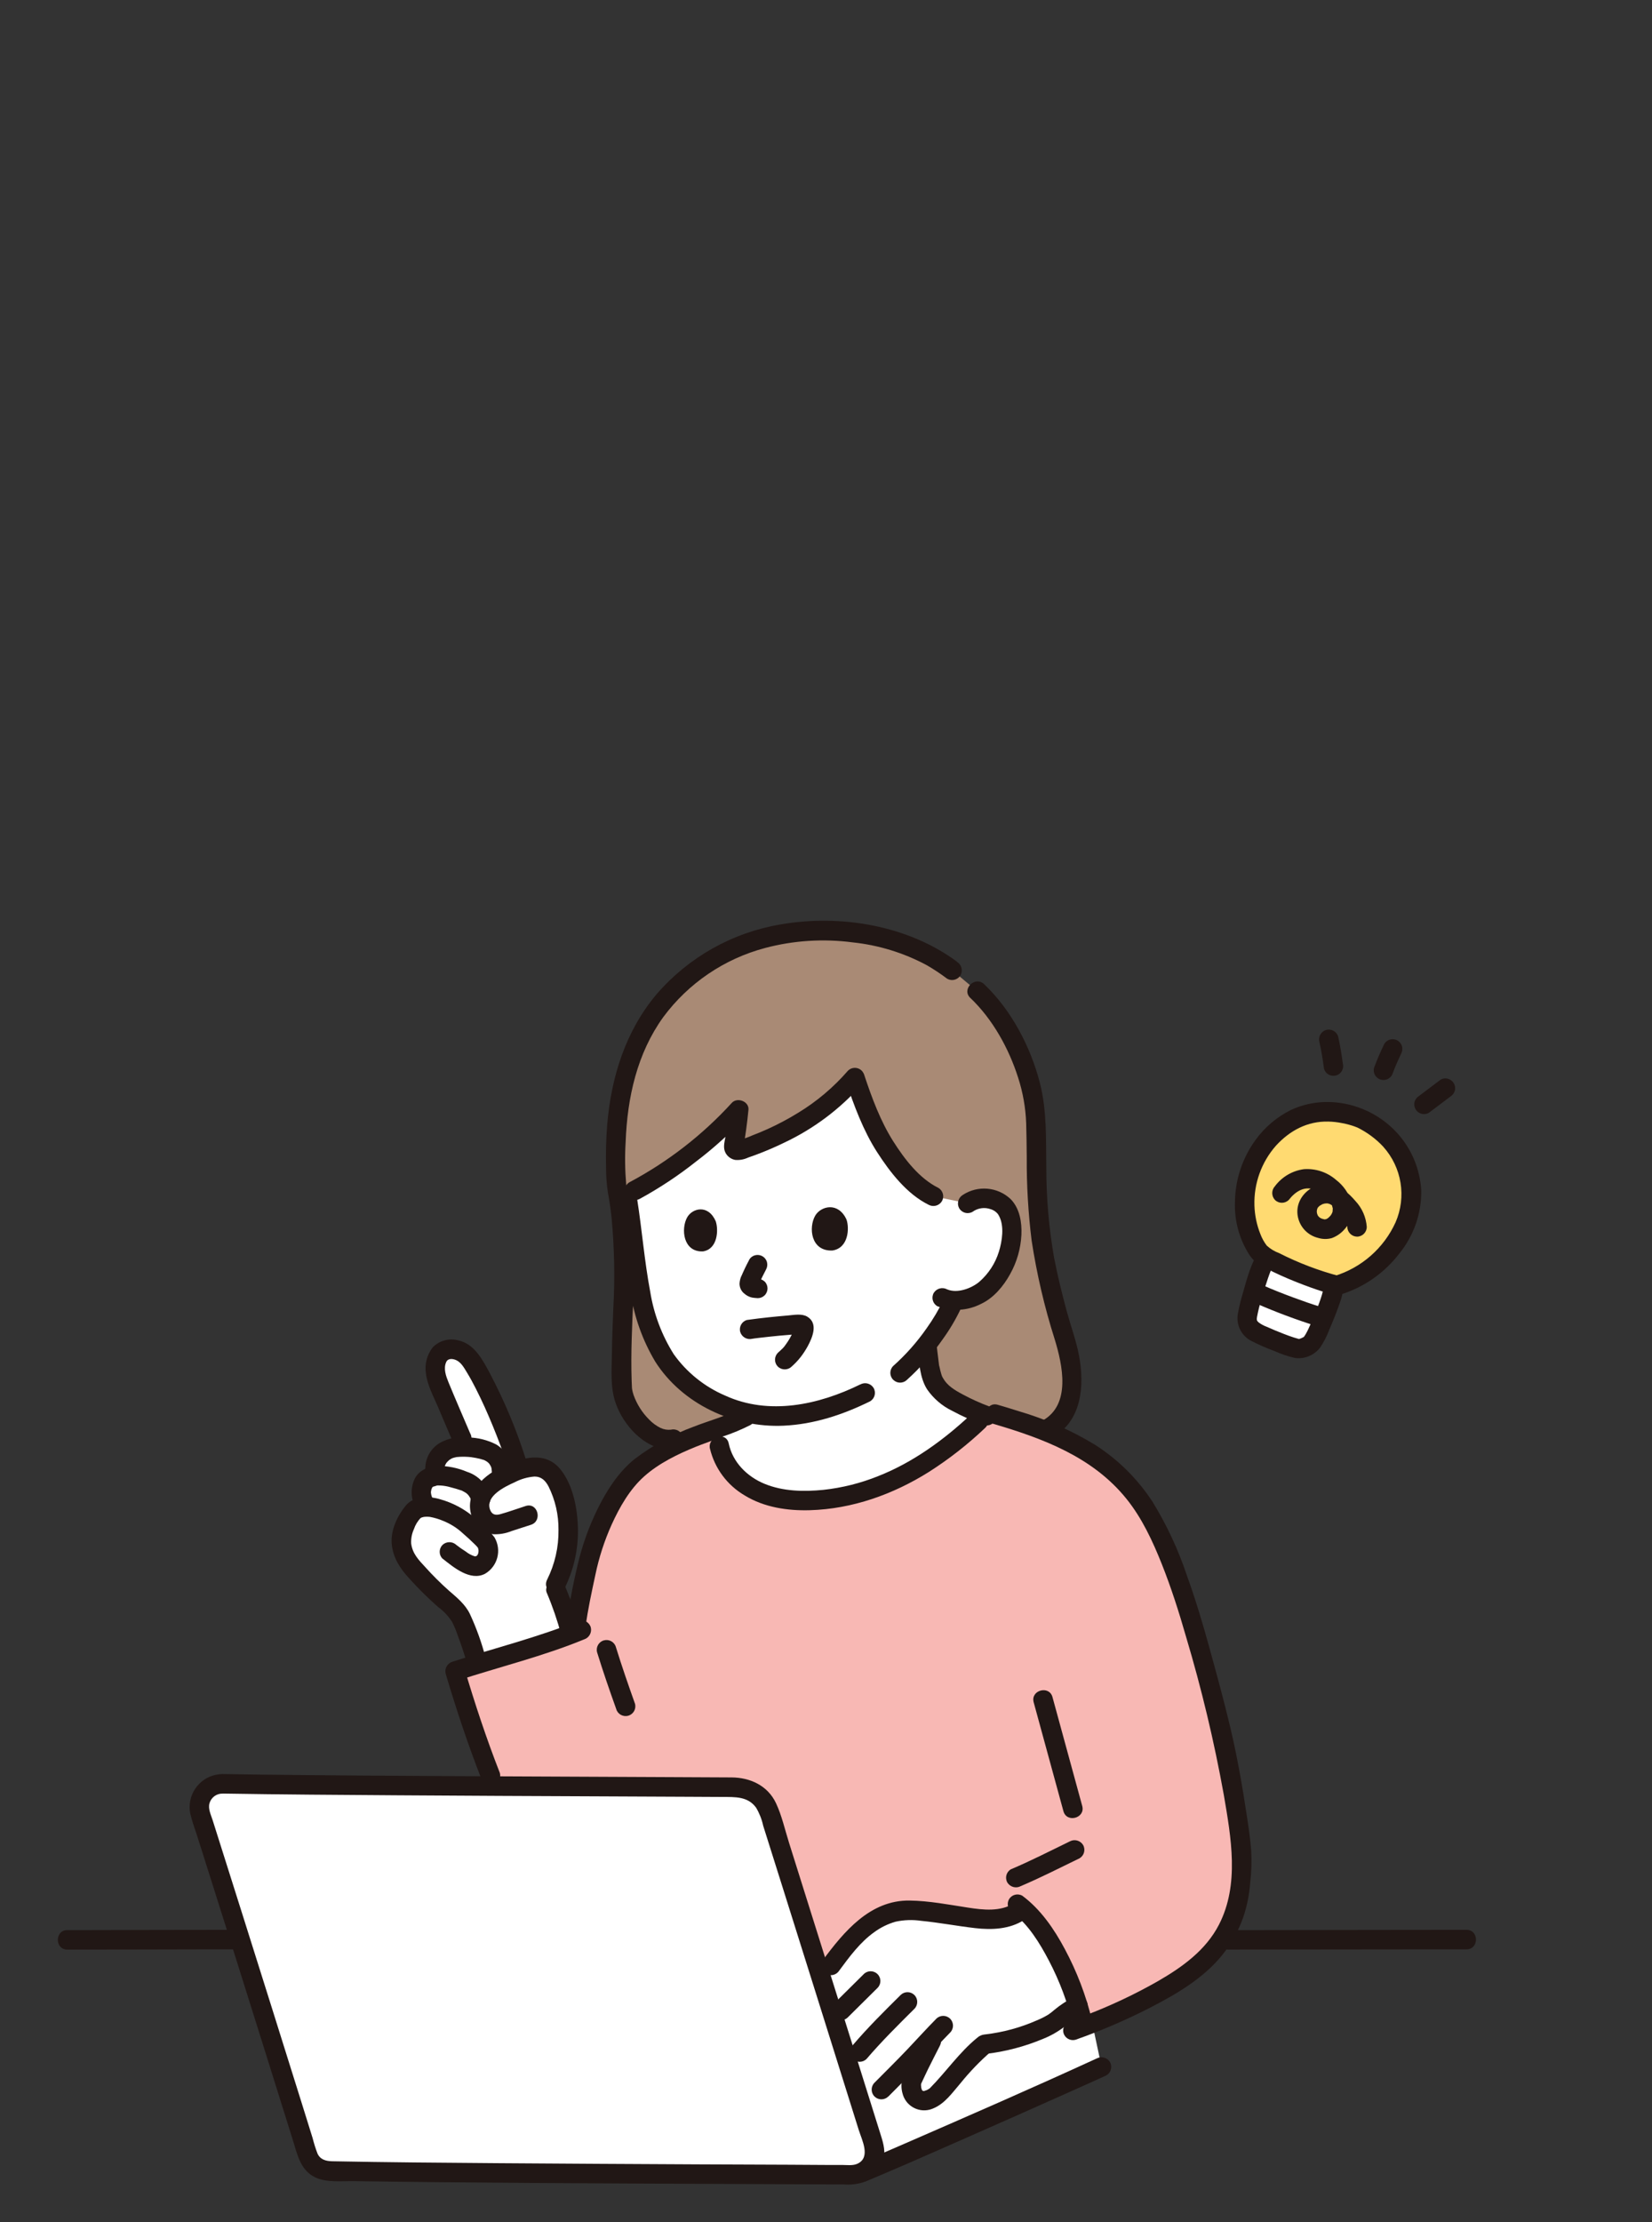 <?xml version="1.0" encoding="UTF-8"?> <svg xmlns="http://www.w3.org/2000/svg" xmlns:xlink="http://www.w3.org/1999/xlink" id="_レイヤー_2" viewBox="0 0 371.56 499.57"><rect x="0" y="0" width="371.56" height="499.57" fill="#333333" stroke="none"/><defs><style>.cls-1{clip-path:url(#clippath);}.cls-2{fill:none;}.cls-2,.cls-3,.cls-4,.cls-5,.cls-6,.cls-7{stroke-width:0px;}.cls-3{fill:#f8b8b4;}.cls-4{fill:#211715;}.cls-5{fill:#a98a75;}.cls-6{fill:#fff;}.cls-7{fill:#ffda71;}</style><clipPath id="clippath"><rect class="cls-2" width="371.56" height="499.57"></rect></clipPath></defs><g id="_レイヤー_1-2"><g class="cls-1"><path class="cls-5" d="M235.55,321.28c4.06-2.13,5.32-6.3,5.47-9.53.29-6.34-1.59-10.5-2.8-14.88-2.46-8.85-4.51-17.69-4.94-27.56-.14-3.16-.19-13.29-.32-17.11-.33-10.84-6.06-22.19-12.96-29.2l-5.86-4.9c-2.58-2.03-5.44-3.67-8.5-4.86-6.33-2.61-13.11-3.97-19.96-4.02-11.33-.35-22.41,3.41-31.2,10.57-11.63,9.9-17.17,23.84-15.81,46.82,3.35,17.6.5,29.73,1.27,45.41.21,4.28,5.84,12.66,11.52,11.49l84.07-2.24Z"></path><path class="cls-6" d="M192.27,242.25c-6.27,7.38-15.79,13.12-26.06,16.35-.49.15-1.01-.13-1.16-.62-.04-.14-.05-.3-.02-.44.51-2.72.86-5.33,1.1-8.04-6.32,7.02-17.54,15.48-25.22,19.05,1.11,6.54,1.85,13.15,2.68,19.18,1.32,9.62,4.5,18.27,11.41,23.62,4.01,3.23,8.74,5.45,13.79,6.47l-1.18.67c-2.14,1.03-4.33,1.92-6.58,2.69,0,.01,0,.02,0,.03l.75,3.88c.85,4.43,4.26,8.1,8.33,10.05,4.07,1.96,8.72,2.4,13.23,2.14,14.92-.87,27.65-8.95,38.08-19.16-2.39-.92-4.71-2.01-6.95-3.25-1.97-.99-3.58-2.58-4.59-4.55-.41-1.08-.71-2.2-.88-3.34l-.46-3.73s-.06-.38-.15-.94c1.24-1.58,2.36-3.2,3.43-4.87,0,0,1.67-2.74,2.37-4.3,0,0,.18-.34.45-.84,1.99-.01,3.94-.53,5.68-1.5,2.64-1.79,4.68-4.34,5.87-7.3,1.41-3.05,1.94-8.12.53-11.03-.9-1.78-2.68-2.95-4.68-3.05-1.55-.21-3.13.18-4.4,1.1l-7.68-1.58c-5.01-2.4-10.63-10.05-12.78-14.54-1.83-3.88-3.44-7.87-4.82-11.93"></path><path class="cls-6" d="M178.32,424.29c6,19.08,13.89,44.19,18.18,57.92.72,2.31-.25,4.81-2.35,6.01l-.49.28.52-.22c11.04-4.61,46.8-20.49,53.58-23.61l-2.52-11.84s-56.95-25.04-66.91-28.54Z"></path><path class="cls-4" d="M218.25,224.35c5.01,4.76,8.66,11.37,10.74,17.91,1.07,3.3,1.68,6.74,1.81,10.21.08,2.54.1,5.08.13,7.62-.04,6.29.33,12.57,1.1,18.81,1.15,7.5,2.87,14.9,5.17,22.13,1.78,5.79,3.76,14.79-2.75,18.35-2.48,1.36-.27,5.15,2.21,3.79,6.72-3.68,7.3-11.76,6.01-18.52-.64-3.31-1.82-6.5-2.71-9.75-1.1-4.04-2.1-8.1-2.89-12.21-1.17-6.71-1.75-13.51-1.74-20.32-.09-6.33.14-12.72-1.44-18.9-2.08-8.11-6.43-16.42-12.55-22.22-2.05-1.94-5.15,1.15-3.1,3.1h0Z"></path><path class="cls-6" d="M221.34,459.64c-3.8,3.05-6.66,7.19-10.59,11.29-.56.59-2.88,2.13-4.66.76-1.17-.9-1.34-3.18-.91-4.1,2.31-5.05,3.26-6.58,4.97-10.12-2.09,2.2-3.72,4.05-6.2,6.56l-2.53,2.55c-2.48,2.51-4.97,5.02-7.45,7.53-2.65-8.47-5.94-18.97-9.22-29.41,2.86-3.66,5.45-7.7,8.97-10.8,2.58-2.42,5.85-3.96,9.35-4.4,1.45-.09,2.9-.04,4.34.15,2.75.28,5.48.64,8.21,1.07,4.96.79,10.51,1.72,14.47-1.64,5.14,4.55,9.8,13.52,12.37,21.89-.93.45-1.82.97-2.66,1.55-.57.39-2.42,2.03-3.03,2.36-4.7,2.5-9.83,4.09-15.12,4.67"></path><path class="cls-3" d="M239.78,443.77c-2.6-5.93-6.03-11.44-9.7-14.69-3.96,3.36-9.51,2.44-14.47,1.65-2.73-.43-5.46-.79-8.21-1.07-1.44-.19-2.89-.23-4.34-.15-3.5.44-6.78,1.98-9.35,4.4-2.55,2.41-4.84,5.08-6.83,7.96l-76.57-42.69c-3.36-8.58-5.39-14.79-7.97-23.49,5.72-1.87,19.87-5.96,27.02-8.68.57-4.47,1.36-8.91,2.38-13.3,1.22-5.94,4.21-15.04,9.95-21.7,3.76-4.36,11.37-8.02,18.28-10.4.18-.08.48-.19.86-.32.53,2.08.97,3.8.97,3.8.85,4.43,4.26,8.1,8.33,10.05,4.07,1.96,8.72,2.4,13.23,2.14,15.25-.89,28.21-9.31,38.77-19.84,14.72,4.21,26.39,8.53,34.62,20.41,7.18,10.36,12.19,29.54,14.22,37.05,2.09,7.75,4.27,15.59,5.81,24.56.84,4.66,2.41,14.13,2.51,17.63.08,2.81-.4,9.09-1.19,11.63-1.52,5.39-4.72,10.15-9.14,13.59-7.1,5.7-18.08,10.55-25.28,13.27-.91-4.05-2.22-8-3.9-11.8Z"></path><path class="cls-6" d="M102.13,325.43c.1-.02.21-.03.32-.05.73-.09,1.46-.12,2.19-.09l-.78-1.92c-1.61-3.78-3.22-7.56-4.82-11.35-.43-.92-.76-1.88-1.01-2.86-.4-1.62-.09-3.34.85-4.72.93-1.21,2.83-1.33,4.32-.77,1.62.61,2.53,1.9,3.54,3.52,3.29,5.28,7.63,15.82,9.5,21.78l.48,1.52c2.05-.74,4.24-1.13,6.09-.11,1.49.99,2.59,2.46,3.13,4.17,2.85,7.18,2.41,15.25-1.21,22.08,1.44,3.37,2.65,6.84,3.62,10.38l.08.33c-5.64,2.08-14.7,4.8-21.1,6.77l-.23-.85c-.38-1.43-2.67-8.59-3.88-10.33-1.12-1.43-2.42-2.71-3.86-3.82-2.41-2.17-4.69-4.49-6.83-6.93-1.2-1.26-2.55-4.39-2.23-6.26.26-2.24,1.17-4.36,2.63-6.08.8-.77,1.89-1.15,2.99-1.06l-.15-.31c-.88-1.13-1.22-2.59-.93-4,.47-1.86,1.33-2.26,2.87-2.65.04,0,.08-.02.12-.02v-1.78c-.02-1.08.41-2.13,1.18-2.89.81-.91,1.91-1.52,3.12-1.71Z"></path><path class="cls-6" d="M204.89,320.1h0s.05-.02,0,0Z"></path><path class="cls-4" d="M276.34,438.28c6.02,0,12.05,0,18.07-.02l28.35-.03c2.36,0,4.73,0,7.09,0,2.82,0,2.83-4.39,0-4.39-6.18,0-12.36,0-18.53.02l-28.22.04c-2.25,0-4.51,0-6.76,0-2.82,0-2.83,4.39,0,4.39h0Z"></path><path class="cls-4" d="M15.13,438.29c10.83,0,21.66-.04,32.5-.06,1.71,0,3.43,0,5.14,0,2.82,0,2.83-4.39,0-4.39-10.96,0-21.91.04-32.87.06-1.59,0-3.18,0-4.77,0-2.82,0-2.83,4.39,0,4.39Z"></path><path class="cls-4" d="M223.26,320.05c11.27,3.3,22.48,7.46,30.08,16.88,3.5,4.33,5.91,9.53,7.96,14.67,2.12,5.33,3.87,10.81,5.45,16.32,3.5,11.7,6.34,23.6,8.51,35.62,1.62,9.54,3.56,20.11-1.1,29.15-2.95,5.72-8.17,9.48-13.63,12.64-5.29,3.02-10.8,5.61-16.49,7.77-1.1.43-2.21.84-3.32,1.23-1.15.35-1.82,1.53-1.53,2.7.33,1.16,1.53,1.84,2.7,1.53,5.67-2,11.21-4.37,16.56-7.1,5.99-3.07,12.27-6.71,16.53-12.05,1.96-2.47,3.51-5.24,4.58-8.21.88-2.54,1.42-5.19,1.62-7.87.29-2.44.37-4.91.23-7.37-.21-2.73-.63-5.45-1.04-8.15-.99-6.53-2.13-13.04-3.66-19.47-1.43-6.06-3.09-12.06-4.74-18.07-1.49-5.42-3.11-10.8-5.02-16.09-1.93-5.78-4.51-11.31-7.69-16.51-3.38-5.19-7.82-9.59-13.04-12.91-5.32-3.22-11.04-5.74-17.01-7.49-1.59-.51-3.19-.99-4.79-1.46-2.72-.8-3.87,3.44-1.17,4.23h0Z"></path><path class="cls-4" d="M229.58,424.02c4.5-1.91,8.83-4.13,13.23-6.26,1.04-.62,1.39-1.95.79-3-.63-1.02-1.95-1.37-3-.79-4.4,2.13-8.72,4.36-13.23,6.26-1.05.61-1.4,1.95-.79,3,0,0,0,0,0,0,.64,1.01,1.95,1.36,3,.79Z"></path><path class="cls-4" d="M232.49,382.69l6.69,24.48c.74,2.72,4.98,1.57,4.23-1.17l-6.69-24.48c-.74-2.72-4.98-1.56-4.23,1.17Z"></path><path class="cls-4" d="M228.14,427.83c-3.12,1.99-6.98,1.55-10.47,1.01-4.31-.66-8.72-1.52-13.08-1.58-8.91-.12-14.76,6.98-19.6,13.5-.6,1.05-.25,2.38.79,3,1.05.58,2.37.24,3-.79,2.28-3.08,4.66-6.33,7.82-8.58,1.46-1.08,3.11-1.89,4.85-2.38,1.89-.41,3.83-.47,5.74-.19,4.07.4,8.08,1.17,12.14,1.64,3.77.43,7.73.26,11.02-1.84,2.38-1.51.17-5.31-2.21-3.79h0Z"></path><path class="cls-4" d="M194.27,443.8l-6.71,6.65c-.85.86-.84,2.25.02,3.1.85.84,2.22.84,3.08,0l6.71-6.65c.86-.86.86-2.25,0-3.1-.86-.86-2.25-.86-3.1,0h0Z"></path><path class="cls-4" d="M194.89,462.88c3.38-3.95,7.09-7.63,10.78-11.29.85-.86.84-2.25-.02-3.1-.85-.84-2.22-.84-3.08,0-3.7,3.66-7.4,7.33-10.78,11.29-.85.86-.84,2.25.02,3.1.85.84,2.22.84,3.08,0Z"></path><path class="cls-4" d="M199.79,471.33c2.49-2.52,5.01-5.01,7.46-7.57,2.16-2.26,4.25-4.59,6.45-6.82.86-.86.86-2.25,0-3.11s-2.25-.86-3.11,0c-2.2,2.23-4.3,4.55-6.45,6.82-2.44,2.56-4.97,5.06-7.46,7.57-.85.86-.84,2.25.02,3.1.85.84,2.22.84,3.08,0h0Z"></path><path class="cls-4" d="M221.64,461.75c4.48-.52,8.86-1.67,13.02-3.42,1.75-.7,3.39-1.65,4.88-2.81.3-.24.6-.49.9-.74.15-.12.29-.24.44-.36.28-.22-.25.17-.04.03.87-.59,1.79-1.13,2.73-1.6,1.05-.61,1.4-1.96.79-3-.61-1.05-1.96-1.4-3-.79h0c-1.51.77-2.92,1.7-4.22,2.78-.42.37-.85.71-1.31,1.03-.86.52-1.75.97-2.68,1.35-3.66,1.61-7.54,2.66-11.52,3.13-1.2.04-2.16,1-2.19,2.19,0,1.21.98,2.19,2.19,2.19h0Z"></path><path class="cls-4" d="M227.74,429.97c3.53,2.64,6.11,6.86,8.15,10.75,2.43,4.63,4.27,9.54,5.48,14.62.65,2.74,4.88,1.58,4.23-1.17-1.34-5.57-3.39-10.94-6.1-15.99-2.41-4.52-5.41-8.91-9.56-12-1.05-.6-2.38-.25-3,.79-.58,1.05-.24,2.37.79,3h0Z"></path><path class="cls-4" d="M207.59,457.69c-.9,1.79-1.83,3.56-2.71,5.36-.7,1.3-1.32,2.64-1.86,4.01-.35,1.16-.36,2.4-.03,3.56.67,2.68,3.38,4.32,6.07,3.66.27-.07.53-.16.79-.27,2.64-1.05,4.37-3.59,6.17-5.67,2.08-2.58,4.38-4.97,6.88-7.14.85-.86.85-2.24,0-3.1-.87-.83-2.23-.83-3.1,0-4.04,3.29-6.99,7.64-10.63,11.32-.06.06-.37.3-.12.12.26-.19-.29.17-.35.2-.1.06-.52.25-.2.12-.13.05-.65.2-.53.18-.19.08-.41.04-.56-.1.21.12-.12-.21.07.09-.07-.11-.14-.22-.19-.34.1.2.04.14,0-.03-.05-.2-.11-.39-.14-.59.07.42.01-.16,0-.3,0-.09.02-.18.01-.27,0,.05-.11.37-.02.16.03-.07.03-.16.05-.23.11-.32-.1.2.07-.16.49-1.03.96-2.07,1.46-3.09.86-1.77,1.78-3.5,2.66-5.26.58-1.05.23-2.37-.79-3-1.05-.6-2.38-.25-3,.79h0Z"></path><path class="cls-4" d="M204,310.19c3.01-2.72,5.71-5.77,8.02-9.1,1.56-2.15,2.92-4.44,4.06-6.84.58-1.05.23-2.37-.79-3-1.05-.6-2.38-.25-3,.79-1.11,2.32-2.42,4.54-3.92,6.63-2.16,3.09-4.67,5.92-7.49,8.43-.85.86-.84,2.25.03,3.1.85.84,2.22.84,3.08,0Z"></path><path class="cls-4" d="M193.49,311.23c-9.36,4.6-20.53,7.03-30.41,2.5-4.63-1.98-8.63-5.2-11.55-9.3-2.68-4.26-4.48-9.03-5.28-14-1.31-6.9-1.85-13.95-2.95-20.89-.33-1.16-1.53-1.84-2.7-1.53-1.15.35-1.82,1.53-1.53,2.7,1.04,6.58,1.63,13.24,2.75,19.81.81,5.51,2.7,10.8,5.55,15.58,6.07,9.55,17.67,14.92,28.84,14.41,6.88-.31,13.34-2.46,19.49-5.48,1.04-.62,1.39-1.95.79-3-.63-1.03-1.95-1.37-3-.79h0Z"></path><path class="cls-4" d="M218.75,272.42c1.18-.86,2.71-1.07,4.08-.58.49.15.93.4,1.3.75.07.06.47.52.19.17.14.18.26.37.37.58,1.23,2.26.72,5.68-.03,8.07-.81,2.62-2.34,4.95-4.4,6.75-1.73,1.45-4.91,2.69-7.24,1.7-1.05-.57-2.36-.23-3,.79-.6,1.05-.25,2.38.79,3,3.2,1.24,6.78,1.05,9.83-.52,2.83-1.31,5.08-4.01,6.55-6.7,1.52-2.7,2.38-5.72,2.54-8.81.13-2.81-.37-5.96-2.42-8.05-2.94-2.77-7.4-3.15-10.78-.93-1.02.63-1.37,1.95-.79,3,.62,1.04,1.95,1.39,3,.79h0Z"></path><path class="cls-4" d="M190.39,274.17c.68,1.92.48,6.42-3.19,6.96-4.88.18-5.37-5.23-3.84-7.85,1.25-2.14,5.17-3.18,7.03.89Z"></path><path class="cls-4" d="M160.99,274.59c.63,1.87.47,6.23-2.9,6.74-4.48.16-4.95-5.09-3.55-7.63,1.14-2.08,4.74-3.07,6.46.89Z"></path><path class="cls-4" d="M168.5,283.24c-.68,1.26-1.29,2.55-1.84,3.86l.22-.52c-.33.61-.51,1.29-.55,1.98,0,.87.38,1.7,1.06,2.24.5.45,1.11.76,1.76.91.43.08.85.09,1.28.13.58,0,1.14-.23,1.55-.64.86-.86.86-2.25,0-3.1-.43-.39-.98-.61-1.55-.64-.21-.02-.42-.02-.63-.04l.58.08c-.15-.02-.3-.06-.44-.12l.52.22c-.15-.07-.29-.15-.42-.24l.44.34c-.1-.07-.19-.15-.27-.24l.34.44c-.04-.05-.08-.11-.1-.18l.22.52s-.03-.09-.03-.13l.08.58c-.01-.1-.01-.19,0-.29l-.08.58c.04-.2.1-.4.18-.59l-.22.52c.12-.27.23-.55.35-.82l-.22.52c.46-1.09,1.01-2.14,1.55-3.19.29-.51.37-1.12.22-1.69-.32-1.17-1.53-1.85-2.7-1.53-.55.15-1.02.51-1.31,1.01h0Z"></path><path class="cls-4" d="M178.05,307.22c.75-.66,1.44-1.39,2.05-2.17.58-.75,1.09-1.54,1.55-2.37,1.07-1.98,2.45-5.17-.08-6.68-1.24-.74-2.95-.39-4.32-.27-1.45.12-2.9.26-4.35.41-1.63.18-3.26.37-4.88.6-1.17.32-1.85,1.53-1.53,2.7.35,1.14,1.53,1.82,2.7,1.53.16-.02.33-.04.49-.07-.67.1-.2.03-.05,0,.34-.05.69-.09,1.04-.13.77-.09,1.55-.18,2.32-.26,1.57-.17,3.15-.32,4.73-.44.63-.05,1.25-.09,1.88-.12.11-.01.22-.02.32-.01-.45-.02-.87-.27-1.08-.67-.14-.27-.2-.57-.17-.87-.08.21-.14.42-.18.64-.05.14-.09.28-.15.42-.1.24-.11.27-.03.1-.44.96-.97,1.88-1.6,2.73-.13.18-.26.37-.4.55.24-.3-.18.18-.23.24-.36.37-.75.7-1.13,1.05-.85.86-.85,2.24,0,3.1.87.83,2.23.83,3.1,0h0Z"></path><path class="cls-4" d="M194.75,490.39c7.16-2.99,14.25-6.12,21.35-9.25,8.2-3.6,16.38-7.23,24.55-10.89,2.74-1.22,5.48-2.44,8.2-3.69,1.04-.62,1.39-1.95.79-3-.63-1.02-1.95-1.37-3-.79-14.3,6.57-28.74,12.86-43.17,19.14-1.93.84-3.87,1.68-5.8,2.51-.81.35-1.62.69-2.43,1.04-.18.08-1.24.53-.7.3l-.96.4c-1.14.35-1.81,1.54-1.53,2.7.33,1.16,1.53,1.85,2.7,1.53h0Z"></path><path class="cls-6" d="M50.07,401.02c28.14.47,92.37.61,115.31.77,3.49.02,6.56,2.29,7.61,5.61,5.46,17.26,17.73,56.33,23.51,74.81.85,2.71-.66,5.6-3.37,6.45-.51.16-1.03.24-1.56.24-24.85-.09-91.82-.33-117.56-.85-2.22-.04-4.16-1.5-4.81-3.62-5.08-16.42-18.11-57.79-24.12-76.69-.86-2.71.64-5.61,3.35-6.47.53-.17,1.09-.25,1.65-.24Z"></path><path class="cls-4" d="M50.07,403.21c13.14.22,26.29.3,39.43.39,15.35.1,30.71.18,46.06.24,6.46.03,12.92.06,19.38.09,2.52.01,5.04.03,7.57.04,2.8.02,5.69-.15,7.54,2.4.75,1.26,1.29,2.63,1.6,4.06.43,1.36.86,2.73,1.29,4.09,1.03,3.26,2.05,6.51,3.08,9.77,2.38,7.57,4.76,15.14,7.14,22.71,2.34,7.46,4.68,14.92,7.02,22.38.99,3.15,1.97,6.29,2.96,9.44.71,2.27,2.79,6.2-.3,7.61-1.04.48-2.38.27-3.5.27h-3.63s-8.38-.05-8.38-.05c-6.68-.03-13.36-.05-20.04-.08-15.2-.07-30.39-.16-45.59-.27-12.33-.09-24.66-.19-36.99-.43-1.37-.03-2.68-.35-3.3-1.73-.44-1.14-.8-2.31-1.1-3.49-.88-2.84-1.76-5.67-2.65-8.5-2.21-7.08-4.43-14.15-6.66-21.23-4.37-13.9-8.76-27.8-13.16-41.69-.38-1.21-1.1-2.61-.71-3.88.39-1.29,1.59-2.16,2.93-2.13,2.82-.04,2.83-4.42,0-4.39-4.11.01-7.42,3.35-7.41,7.46,0,.48.05.96.14,1.42.36,1.43.8,2.84,1.3,4.22.48,1.51.96,3.02,1.44,4.53,2.29,7.22,4.57,14.45,6.85,21.67,4.51,14.32,9,28.64,13.48,42.96,1.01,3.24,1.69,6.82,5.08,8.42,2.57,1.21,5.98.78,8.77.83,6.26.1,12.51.17,18.77.23,15.46.15,30.91.26,46.37.32,13.69.07,27.38.13,41.07.18h3.7c1.57.15,3.14-.03,4.64-.5,2.1-.84,3.71-2.59,4.37-4.75.6-1.96.11-3.8-.48-5.68-2.11-6.75-4.23-13.51-6.35-20.26-4.77-15.19-9.54-30.38-14.32-45.57-.93-2.94-1.63-6.14-2.94-8.93-1.86-3.96-5.8-5.77-9.99-5.8-5.46-.04-10.93-.06-16.39-.08-15.17-.07-30.34-.14-45.51-.21-14.8-.08-29.6-.17-44.39-.35-2.73-.03-5.45-.07-8.18-.12-2.82-.04-2.82,4.34,0,4.39Z"></path><path class="cls-4" d="M190.24,243.06c1.82,5.44,3.91,11.1,7.03,15.95,2.89,4.49,6.69,9.41,11.58,11.83,1.05.58,2.37.23,3-.79.6-1.05.25-2.38-.79-3-4.33-2.14-7.65-6.52-10.18-10.51-2.83-4.48-4.75-9.64-6.42-14.64-.89-2.66-5.13-1.52-4.23,1.17h0Z"></path><path class="cls-4" d="M190.72,240.7c-3.23,3.73-7.02,6.93-11.24,9.49-2.2,1.36-4.49,2.57-6.85,3.64-1.11.5-2.23.97-3.37,1.4-1.26.57-2.57,1-3.91,1.3h1.17c.43,1.28.68,1.59.75.94.03-.14.05-.28.07-.43.06-.35.12-.71.18-1.06.11-.7.21-1.4.31-2.1.2-1.46.37-2.93.51-4.39.18-1.89-2.52-2.9-3.75-1.55-6.56,7.19-14.31,13.2-22.9,17.78-2.5,1.32-.28,5.11,2.21,3.79,4.43-2.42,8.65-5.21,12.61-8.35,4.02-3.04,7.76-6.43,11.18-10.12l-3.75-1.55c-.19,2.07-.45,4.13-.8,6.18-.2,1.2-.56,2.38.05,3.52.45.82,1.23,1.39,2.15,1.57,1,.09,2-.09,2.91-.52.97-.33,1.93-.68,2.89-1.06,1.78-.7,3.53-1.46,5.25-2.3,6.64-3.13,12.57-7.58,17.43-13.08.83-.87.83-2.23,0-3.1-.86-.85-2.24-.85-3.1,0h0Z"></path><path class="cls-4" d="M222.47,316.17c-2.04-.76-4.02-1.66-5.94-2.69-1.83-.97-3.43-1.96-4.36-3.55-.14-.23-.27-.47-.38-.72.16.38-.08-.3-.08-.31-.17-.54-.29-1.09-.41-1.64-.02-.11-.18-.55-.13-.67-.06.13.06.54.03.26-.03-.19-.05-.39-.07-.58l-.37-3.03c-.04-1.2-1-2.16-2.19-2.19-1.21,0-2.19.98-2.19,2.19.37,3.03.46,6.45,2.14,9.1,1.43,2.06,3.36,3.72,5.62,4.82,2.32,1.24,4.72,2.32,7.19,3.23,1.17.31,2.37-.37,2.7-1.53.3-1.16-.38-2.35-1.53-2.7h0Z"></path><path class="cls-4" d="M159.68,325.66c1.06,4.44,3.9,8.25,7.85,10.55,4.34,2.66,9.62,3.45,14.62,3.3,9.53-.27,18.74-3.56,26.78-8.61,4.52-2.88,8.75-6.19,12.63-9.88,2.06-1.93-1.04-5.03-3.1-3.1-6.13,5.75-13.11,10.85-20.98,13.94-3.93,1.58-8.05,2.61-12.26,3.07-4.42.44-9.08.36-13.25-1.35-3.93-1.61-7.19-4.85-8.07-9.08-.57-2.76-4.8-1.59-4.23,1.17h0Z"></path><path class="cls-6" d="M280.88,298.07c-.4-.67-.52-1.47-.34-2.23.87-4.18,2.13-8.26,3.79-12.2,0,0,.26-.38.61-.91,4.72,2.5,9.69,4.51,14.82,6.01-.02.63-.03,1.1-.03,1.1.37.89-2.54,8.06-4.05,10.99-.26.52-.61.99-1.02,1.4-.84.6-1.85.92-2.89.91-2.84-.83-5.62-1.88-8.3-3.14-.98-.39-1.85-1.02-2.52-1.83-.02-.04-.05-.08-.07-.11Z"></path><path class="cls-7" d="M312.66,256.24c.39.44.78.91,1.15,1.43,4,5.16,4.79,12.13,2.04,18.05-1.17,2.68-2.87,5.11-5,7.12-1.55,1.57-3.3,2.93-5.21,4.04-1.57.9-3.24,1.61-4.98,2.12-5.85-1.61-11.48-3.92-16.78-6.86-2.78-2.59-4.11-8.75-3.93-12.09.07-2.44.5-4.86,1.28-7.17.94-2.54,2.36-4.87,4.19-6.87,2.37-2.75,5.53-4.72,9.05-5.63,3.86-.76,7.87-.41,11.53,1.03,2.55,1.1,4.82,2.75,6.65,4.83Z"></path><path class="cls-4" d="M311.11,257.79c4.18,4.64,5.26,11.29,2.77,17.01-2.65,5.82-7.68,10.22-13.8,12.08h1.17c-4.7-1.24-9.25-2.98-13.58-5.18-1.02-.37-1.96-.95-2.76-1.68-.6-.79-1.08-1.66-1.43-2.59-.82-2.05-1.27-4.23-1.34-6.43-.15-4.93,1.58-9.74,4.84-13.44,3.12-3.4,7.07-5.54,11.79-5.42,1.03.02,2.05.14,3.05.34.57.11,1.13.23,1.69.39.37.1.74.22,1.11.35.27.1.54.2.81.31-.39-.17-.48-.2-.25-.11,2.23,1.08,4.25,2.56,5.94,4.37,1.9,2.09,5-1.02,3.1-3.1-5.93-6.52-15.85-8.96-23.95-5.12-3.11,1.56-5.81,3.85-7.86,6.67-2.98,4.07-4.61,8.99-4.65,14.04-.15,4.15.97,8.25,3.2,11.75.61.95,1.42,1.75,2.39,2.33,1,.57,2.02,1.1,3.06,1.6,2.22,1.07,4.49,2.02,6.79,2.89,1.9.72,3.82,1.39,5.78,1.95.9.35,1.89.4,2.82.13,5.16-1.66,9.68-4.86,12.96-9.17,3.22-3.97,4.95-8.93,4.9-14.04-.25-4.85-2.17-9.45-5.44-13.04-1.86-2.13-4.95.98-3.1,3.1Z"></path><path class="cls-4" d="M282.54,293.04c4.4,1.92,8.91,3.61,13.49,5.05,1.17.31,2.37-.37,2.7-1.53.3-1.16-.38-2.35-1.53-2.7-2.13-.67-4.25-1.4-6.34-2.18-1.12-.41-2.23-.84-3.34-1.28-.53-.21-1.07-.43-1.6-.65l-.39-.16c.21.09.19.08-.04-.02-.25-.11-.49-.21-.73-.32-1.05-.58-2.37-.23-3,.79-.6,1.05-.25,2.38.79,3h0Z"></path><path class="cls-4" d="M282.44,282.54c-1.4,2.51-2.15,5.57-2.94,8.31-.44,1.45-.8,2.92-1.07,4.41-.5,2.58.81,5.17,3.19,6.28,1.64.84,3.33,1.57,5.06,2.2,1.45.66,2.96,1.17,4.51,1.53,2.19.33,4.39-.57,5.74-2.34.84-1.26,1.53-2.62,2.06-4.04.78-1.8,1.53-3.62,2.17-5.47.42-1.22,1.1-2.86.68-4.16-.86-2.68-5.1-1.53-4.23,1.17.03.08-.04-.71-.05-.18,0-.33.06-.37-.04.08-.12.52-.28,1.03-.45,1.54-.43,1.31-.94,2.59-1.46,3.87-.4.98-.95,2.23-1.5,3.37-.25.53-.55,1.04-.9,1.51.09-.11.43-.23.05-.07-.14.06-.26.15-.4.21-.58.27-.25.11-.19.08-.02,0-.61.25-.43.15-.23.12-.31-.02-.03.03-.11-.02-.22-.05-.33-.08-.29-.08-.59-.17-.88-.26-.76-.24-1.51-.52-2.26-.81-1.39-.54-2.56-1.03-3.89-1.62-.65-.24-1.27-.58-1.82-1.01-.39-.35-.41-.58-.31-1.16.25-1.33.57-2.65.97-3.94.45-1.6.95-3.18,1.49-4.75.21-.61.42-1.21.66-1.8.05-.13.1-.26.15-.38-.07.18-.16.35-.03.07.08-.17.16-.34.25-.51,1.38-2.47-2.41-4.68-3.79-2.21h0Z"></path><path class="cls-4" d="M323.99,242.74c-1.6,1.22-3.21,2.43-4.82,3.63-.48.3-.84.77-1.01,1.31-.15.57-.07,1.18.22,1.69.29.49.76.85,1.31,1.01.57.16,1.18.08,1.69-.22,1.61-1.2,3.22-2.41,4.82-3.63.48-.31.83-.77,1.01-1.31.15-.57.07-1.18-.22-1.69-.29-.49-.76-.85-1.31-1.01-.57-.17-1.18-.09-1.69.22Z"></path><path class="cls-4" d="M313.28,241.19c.26-.68.53-1.36.82-2.04l-.22.52c.39-.93.81-1.84,1.24-2.75.28-.52.36-1.12.22-1.69-.16-.55-.52-1.02-1.01-1.31-.51-.3-1.12-.38-1.69-.22-.55.15-1.02.51-1.31,1.01-.84,1.74-1.6,3.51-2.28,5.31-.16.57-.08,1.18.22,1.69.61,1.05,1.95,1.4,3,.79l.44-.34c.27-.27.46-.6.56-.97h0Z"></path><path class="cls-4" d="M302.02,239.08c-.27-2.02-.6-4.03-1.04-6.02-.33-1.16-1.53-1.84-2.7-1.53-1.15.34-1.83,1.53-1.53,2.7.45,1.99.77,4,1.04,6.02.15.55.51,1.02,1.01,1.31.51.29,1.12.37,1.69.22.55-.15,1.02-.51,1.31-1.01l.22-.52c.1-.38.1-.78,0-1.17h0Z"></path><path class="cls-4" d="M307.41,275.85c-.15-2.18-1.05-4.25-2.55-5.85-1.37-1.59-3.24-3.36-5.37-3.73-4.52-.78-8.89,3.35-7.4,7.96.65,2.01,2.29,3.54,4.33,4.05,1.02.32,2.11.34,3.14.05,1.1-.41,2.08-1.09,2.85-1.99,1.53-1.67,2.1-4.01,1.52-6.2-.61-1.95-1.81-3.66-3.44-4.9-1.99-1.73-4.59-2.59-7.22-2.4-2.6.35-4.94,1.72-6.51,3.82-.82.87-.82,2.23,0,3.1.86.85,2.24.85,3.1,0,1.58-2.01,3.65-3.3,6.21-2.18,1.17.51,2.19,1.32,2.94,2.36-.06-.08.3.48.35.58.08.14.15.28.22.43-.02-.05-.08-.21,0,.03.06.18.19.73.19.73-.01-.12-.08.8-.02.51-.04.22-.11.44-.22.63-.09.17-.19.33-.31.47-.18.2-.37.38-.57.55-.01.01-.77.41-.47.29.43-.17-.37-.05-.14-.01-.28-.05-.55-.12-.81-.21-.37-.11.27.15-.07-.03-.14-.07-.27-.15-.4-.23.05.03-.35-.39-.21-.19-.22-.3-.35-.65-.38-1.02-.02-.34.06-.68.22-.98.11-.13.24-.24.36-.37.03-.03.25-.2.04-.04-.23.17.1-.06.16-.09l.35-.2c.3-.17-.28.09.05-.04.1-.04.21-.07.31-.11.14-.04.29-.08.44-.11-.35.07.31,0,.34-.01.49.04.95.25,1.3.6.63.51,1.22,1.06,1.76,1.66.45.48.84,1.02,1.14,1.6.23.45.37.94.39,1.44.02,1.2.99,2.17,2.19,2.19,1.21-.01,2.18-.99,2.19-2.19h0Z"></path><path class="cls-4" d="M126.85,357.33c2.17-4.26,3.24-8.99,3.14-13.77-.11-4.39-1.08-9.63-3.87-13.15-3.41-4.31-8.7-2.75-12.95-.8-4.08,1.88-8.46,5.56-7.27,10.62.56,2.45,2.56,4.31,5.05,4.68,1.4.06,2.8-.18,4.1-.71l4.36-1.41c2.68-.87,1.53-5.1-1.17-4.23-1.9.61-3.79,1.31-5.71,1.84-1.09.3-1.9.12-2.32-1.04-1.11-3.06,3.47-5.2,5.54-6.13,1.39-.73,2.91-1.17,4.48-1.29,1.55,0,2.46.94,3.15,2.24,1.5,3.03,2.27,6.37,2.23,9.76.06,3.87-.82,7.7-2.55,11.17-1.27,2.51,2.52,4.74,3.79,2.21h0Z"></path><path class="cls-4" d="M122.96,358.03c1.32,3.11,2.42,6.31,3.29,9.57.32,1.17,1.53,1.85,2.7,1.53s1.85-1.53,1.53-2.7h0c-.87-3.26-1.97-6.46-3.29-9.57-.17-.54-.53-1.01-1.01-1.31-.51-.29-1.12-.37-1.69-.22-1.02.33-2,1.56-1.53,2.7h0Z"></path><path class="cls-4" d="M130.19,364.33c-9.21,3.78-18.97,6.16-28.42,9.24-1.15.34-1.83,1.53-1.53,2.7,2.36,7.94,4.96,15.77,7.97,23.49.35,1.14,1.53,1.81,2.69,1.53,1.16-.33,1.84-1.53,1.53-2.7-3.02-7.71-5.61-15.55-7.97-23.49l-1.53,2.7c9.45-3.08,19.22-5.46,28.42-9.24,1.14-.35,1.81-1.54,1.53-2.7-.33-1.16-1.53-1.85-2.7-1.53h0Z"></path><path class="cls-4" d="M105.76,322.26c-1.63-3.83-3.3-7.64-4.88-11.49-.57-1.4-1.2-3.11-.51-4.59.42-.9,1.54-.74,2.31-.37,1.11.54,1.76,1.8,2.38,2.8.7,1.15,1.34,2.34,1.95,3.54,1.39,2.73,2.64,5.52,3.8,8.35,1.22,2.97,2.37,5.98,3.33,9.05.85,2.68,5.08,1.54,4.23-1.17-2.13-6.8-4.88-13.38-8.21-19.68-1.59-2.98-3.5-6.65-7.13-7.38-2.03-.54-4.2.05-5.68,1.55-1.32,1.67-1.88,3.81-1.55,5.91.33,2.69,1.75,5.23,2.79,7.7,1.13,2.66,2.26,5.32,3.39,7.98.62,1.04,1.95,1.39,3,.79,1.02-.63,1.37-1.95.79-3h0Z"></path><path class="cls-4" d="M99.54,350.39c2.48,1.96,6.23,5.13,9.55,3.41,2.85-1.67,3.8-5.33,2.13-8.18,0-.01-.01-.02-.02-.03-1.31-1.67-2.83-3.17-4.52-4.45-2.23-1.91-4.86-3.3-7.68-4.09-2.48-.75-5.91-.78-7.71,1.39-1.89,2.27-3.44,5.54-3.19,8.56.26,3.16,1.88,5.63,3.97,7.88,2.04,2.26,4.21,4.41,6.5,6.42,1.24.91,2.3,2.04,3.12,3.33.47.92.87,1.88,1.2,2.86.77,2.09,1.52,4.2,2.1,6.36.74,2.72,4.97,1.57,4.23-1.17-.88-3.38-2.06-6.67-3.53-9.84-1.05-2.19-2.96-3.72-4.76-5.28-1.85-1.65-3.62-3.41-5.28-5.26-1.47-1.59-2.87-3-3.17-5.3-.06-1.11.15-2.21.61-3.22.32-.96.85-1.84,1.56-2.56-.21.16.32-.14.13-.06-.02.01.61-.16.52-.14.48-.06.96-.06,1.44,0,1.01.19,2,.49,2.95.89,1.66.67,3.19,1.64,4.49,2.87.84.73,1.67,1.47,2.45,2.25.34.31.66.65.95,1.02-.22-.31.05.18.05.52.01.68-.24,1.37-.85,1.31-.74-.23-1.42-.6-2.02-1.08-.74-.46-1.45-.96-2.13-1.49-.87-.82-2.23-.82-3.1,0-.85.86-.85,2.24,0,3.1h0Z"></path><path class="cls-4" d="M97.34,336.93c.36.45.04.03-.03-.09-.03-.05-.27-.58-.11-.16-.07-.19-.14-.39-.19-.59-.01-.04-.1-.67-.07-.27-.02-.22-.02-.44,0-.67-.03.36.06-.2.08-.27.02-.06.16-.56.07-.25-.09.29.1-.17.13-.24.04-.06.07-.12.12-.18-.2.24-.24.3-.13.18.09-.05.33-.41.12-.13-.19.25-.02,0,.11-.04.43-.13-.43.13-.02,0,.3-.09.61-.16.9-.27-.24.02-.27.02-.1,0,.1,0,.21-.01.31-.01.2,0,.41,0,.62.02.74.05,1.48.18,2.19.39.81.21,1.6.43,2.38.7.47.16-.14-.09.26.11.19.1.38.19.56.3.01,0,.56.38.25.14.16.13.32.27.46.42.07.07.4.52.17.18.12.17.21.35.32.52.2.33,0-.08.07.13.08.22.14.45.19.69.33,1.16,1.53,1.84,2.7,1.53,1.15-.34,1.83-1.53,1.53-2.7-.67-2.59-2.61-4.65-5.15-5.48-2.14-.91-4.45-1.36-6.77-1.34-2.02.11-4.16,1.04-5.06,2.95-1.16,2.48-.78,5.42.98,7.52.86.85,2.24.85,3.1,0,.82-.87.82-2.23,0-3.1h0Z"></path><path class="cls-4" d="M100.05,330.03c0-.15,0-.29,0-.44-.03.21.12-.32.04-.15-.04.09.18-.34.21-.4,0-.01.21-.31.09-.16.21-.25.43-.47.68-.68.15-.14.17-.11,0,0,.14-.09.27-.18.42-.26.06-.03.47-.23.14-.09.14-.06.28-.1.43-.14.19-.06.39-.1.59-.14.4-.07-.23.02.18-.02.81-.08,1.62-.08,2.43-.03.16.01.31.02.47.04.05,0,.63.07.35.04-.25-.03.24.04.28.05.21.03.41.07.62.1.63.11,1.26.27,1.87.47.19.08.37.18.55.29.06.04.46.34.21.12.11.1.21.21.32.31l.15.17c-.08-.12-.08-.11,0,.01.09.13.17.26.25.4.04.08.21.48.12.23.05.15.09.3.13.46-.07-.3.02.3.02.35,0,1.21.98,2.19,2.19,2.19s2.19-.98,2.19-2.19c-.04-2.39-1.32-4.6-3.37-5.83-1.97-1.01-4.14-1.55-6.36-1.58-2.15-.27-4.33.14-6.24,1.18-2.05,1.19-3.32,3.36-3.36,5.73,0,1.21.98,2.19,2.19,2.19s2.19-.98,2.19-2.19h0Z"></path><path class="cls-4" d="M131.7,365.76c.51-3.95,1.38-7.84,2.21-11.73.8-3.88,2.03-7.66,3.65-11.27,1.79-3.93,4.07-7.96,7.33-10.86,3.33-2.97,7.59-5.03,11.7-6.69,1.31-.53,2.65-.98,3.97-1.49.07-.03.95-.38.28-.12.18-.07.37-.15.56-.22.4-.15.8-.3,1.2-.45,2.11-.69,4.16-1.55,6.14-2.55,2.47-1.37.26-5.16-2.21-3.79-3.33,1.85-7.12,2.8-10.56,4.16-4.77,1.75-9.25,4.21-13.29,7.3-3.61,2.91-6.25,7.07-8.28,11.19-1.95,3.96-3.44,8.14-4.45,12.44-1.12,4.65-1.99,9.35-2.63,14.08,0,1.21.98,2.19,2.19,2.19,1.2-.03,2.16-.99,2.19-2.19h0Z"></path><path class="cls-4" d="M215.27,216.22c-11.06-8.21-26.29-10.74-39.7-8.4-10.83,1.82-20.69,7.36-27.87,15.66-7.01,8.3-10.23,18.65-11.13,29.36-.26,3.2-.34,6.41-.26,9.62,0,1.88.13,3.77.42,5.63.34,1.86.61,3.73.82,5.61.64,6.82.77,13.68.39,20.53-.13,3.3-.27,6.6-.31,9.9-.04,3.12-.3,6.54.36,9.61,1.06,4.88,5.13,10.21,10,11.72,1.32.39,2.71.45,4.06.18,1.16-.33,1.84-1.53,1.53-2.7-.34-1.15-1.53-1.83-2.7-1.53-.79.08-1.58-.05-2.3-.39-.97-.47-1.84-1.12-2.58-1.89-1.57-1.56-2.76-3.45-3.5-5.53-.15-.44-.26-.88-.34-1.34.06.36,0-.09-.02-.22-.03-.53-.05-1.05-.07-1.58-.05-1.6-.08-3.21-.07-4.81.01-3.14.13-6.27.25-9.41.36-6.35.36-12.72,0-19.07-.27-3.64-.98-7.19-1.4-10.81-.28-3.21-.33-6.44-.13-9.66.37-9.96,2.57-19.89,8.47-28.06,5.65-7.62,13.72-13.09,22.88-15.52,6.44-1.71,13.15-2.13,19.76-1.26,5.81.62,11.44,2.35,16.59,5.11,1.6.92,3.15,1.95,4.62,3.06,1.05.6,2.38.25,3-.79.58-1.05.24-2.37-.79-3h0Z"></path><path class="cls-4" d="M134.3,371.47c1.32,4.27,2.78,8.5,4.29,12.71.32,1.17,1.53,1.85,2.7,1.53,1.17-.32,1.85-1.53,1.53-2.7-1.5-4.21-2.97-8.44-4.29-12.71-.32-1.17-1.53-1.85-2.7-1.53-1.17.32-1.85,1.53-1.53,2.7h0Z"></path></g></g></svg> 